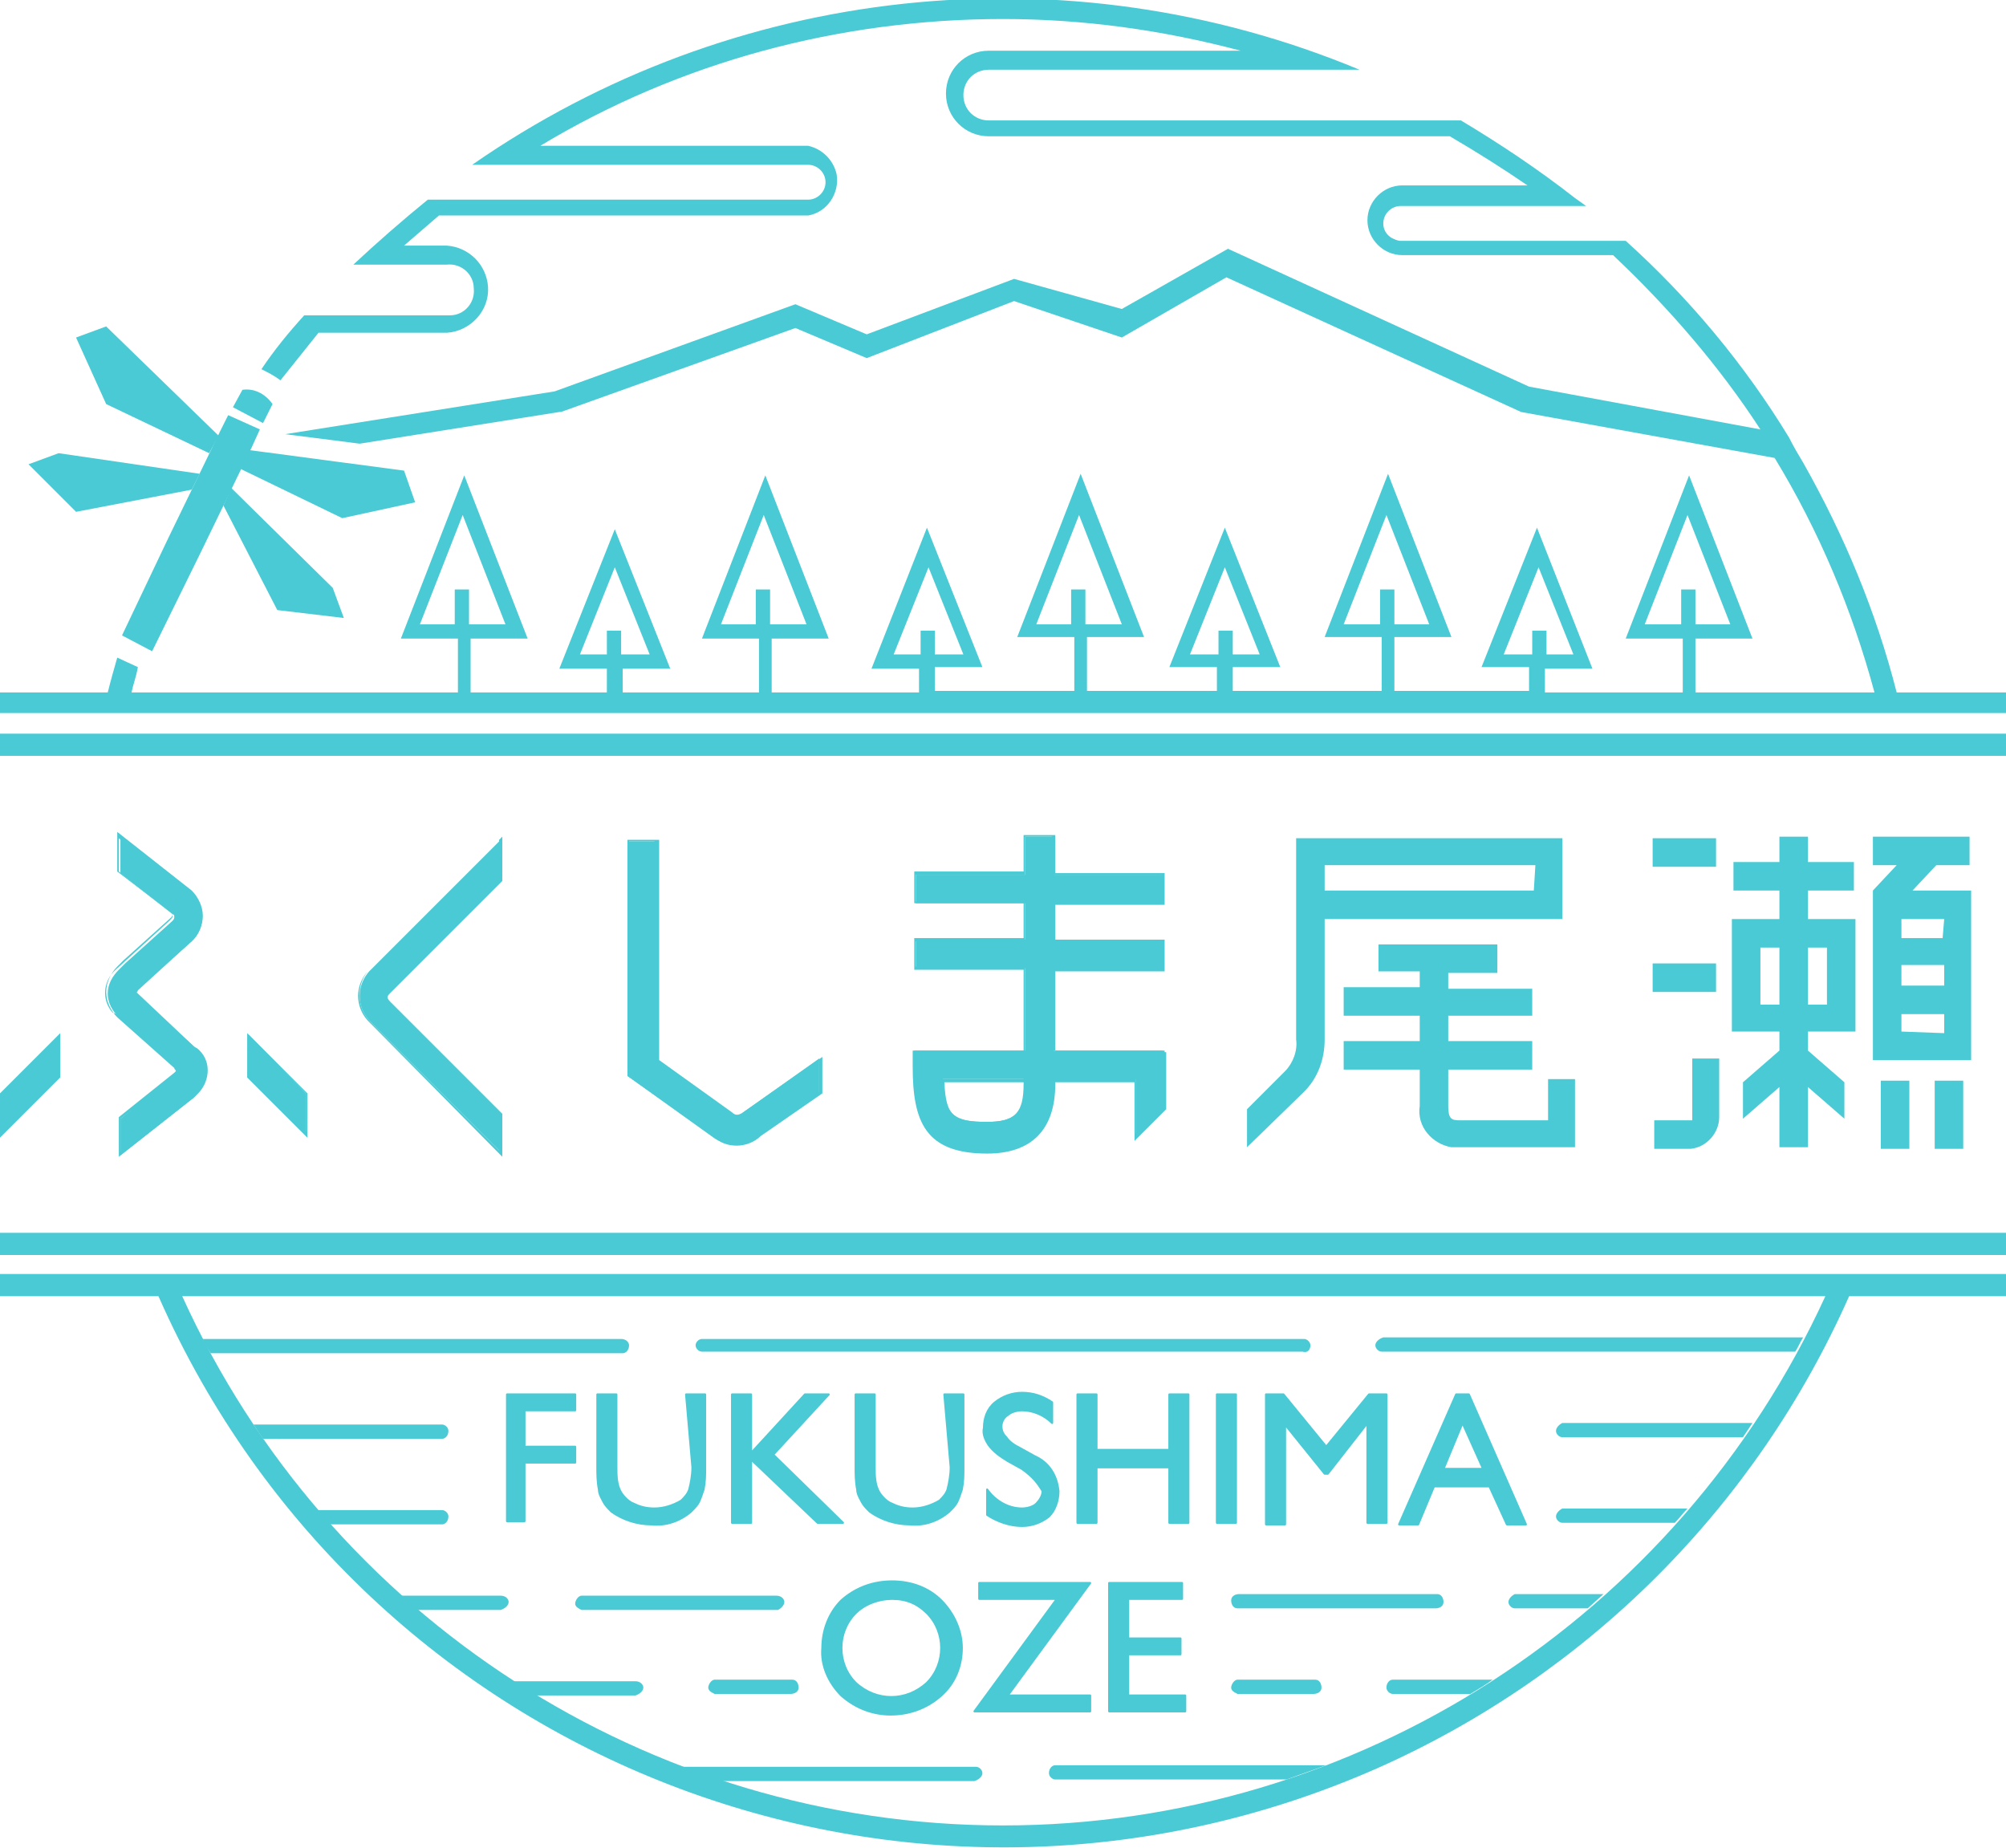 <?xml version="1.0" encoding="utf-8"?>
<!-- Generator: Adobe Illustrator 24.3.0, SVG Export Plug-In . SVG Version: 6.00 Build 0)  -->
<svg version="1.1" id="レイヤー_1" xmlns="http://www.w3.org/2000/svg" xmlns:xlink="http://www.w3.org/1999/xlink" x="0px"
	 y="0px" width="126.6px" height="116.6px" viewBox="0 0 126.6 116.6" style="enable-background:new 0 0 126.6 116.6;"
	 xml:space="preserve">
<style type="text/css">
	.st0{fill:#49CAD4;stroke:#49CAD4;stroke-width:0.13;stroke-linecap:round;stroke-linejoin:round;}
	.st1{fill:#49CAD4;}
</style>
<g id="レイヤー_2_1_">
	<g id="header-right">
		<g>
			<g>
				<path class="st0" d="M32,88h4.3v1h-3.2v2.3h3.2v1h-3.2V96H32V88z"/>
				<path class="st0" d="M43.3,88h1.2v4.6c0,0.5,0,0.9-0.1,1.4c-0.1,0.3-0.2,0.6-0.3,0.8c-0.1,0.2-0.3,0.4-0.5,0.6
					c-0.7,0.6-1.6,0.9-2.5,0.8c-0.9,0-1.8-0.3-2.5-0.8c-0.2-0.2-0.4-0.4-0.5-0.6c-0.1-0.2-0.3-0.5-0.3-0.8c-0.1-0.5-0.1-1-0.1-1.4
					V88h1.2v4.6c0,0.5,0,1.1,0.3,1.6c0.2,0.3,0.5,0.6,0.8,0.7c0.4,0.2,0.8,0.3,1.3,0.3c0.6,0,1.2-0.2,1.7-0.5
					c0.2-0.2,0.4-0.4,0.5-0.7c0.1-0.4,0.2-0.9,0.2-1.4L43.3,88z"/>
				<path class="st0" d="M50.8,88h1.5l-3.5,3.8l4.4,4.3h-1.6l-4.2-4v4h-1.2V88h1.2v3.7L50.8,88z"/>
				<path class="st0" d="M59.6,88h1.2v4.6c0,0.5,0,0.9-0.1,1.4c-0.1,0.3-0.2,0.6-0.3,0.8c-0.1,0.2-0.3,0.4-0.5,0.6
					c-0.7,0.6-1.6,0.9-2.5,0.8c-0.9,0-1.8-0.3-2.5-0.8c-0.2-0.2-0.4-0.4-0.5-0.6c-0.1-0.2-0.3-0.5-0.3-0.8c-0.1-0.5-0.1-1-0.1-1.4
					V88h1.2v4.6c0,0.5,0,1.1,0.3,1.6c0.2,0.3,0.5,0.6,0.8,0.7c0.4,0.2,0.8,0.3,1.3,0.3c0.6,0,1.2-0.2,1.7-0.5
					c0.2-0.2,0.4-0.4,0.5-0.7c0.1-0.4,0.2-0.9,0.2-1.4L59.6,88z"/>
				<path class="st0" d="M64.5,92.7l-0.9-0.5c-0.5-0.3-0.9-0.6-1.2-1c-0.2-0.3-0.4-0.7-0.3-1.1c0-0.6,0.2-1.2,0.7-1.6
					c0.5-0.4,1.1-0.6,1.7-0.6c0.7,0,1.3,0.2,1.9,0.6v1.3c-0.5-0.5-1.2-0.8-1.9-0.8c-0.3,0-0.7,0.1-0.9,0.3c-0.2,0.1-0.4,0.4-0.4,0.7
					c0,0.3,0.1,0.5,0.3,0.7c0.2,0.3,0.5,0.5,0.9,0.7l0.9,0.5c0.9,0.4,1.4,1.2,1.5,2.2c0,0.6-0.2,1.2-0.6,1.6
					c-0.5,0.4-1.1,0.6-1.7,0.6c-0.8,0-1.6-0.3-2.2-0.7V94c0.5,0.7,1.3,1.2,2.2,1.2c0.3,0,0.7-0.1,0.9-0.3c0.2-0.2,0.4-0.5,0.4-0.8
					C65.5,93.6,65.2,93.2,64.5,92.7z"/>
				<path class="st0" d="M73.8,88h1.2v8.1h-1.2v-3.5h-4.6v3.5H68V88h1.2v3.5h4.6L73.8,88z"/>
				<path class="st0" d="M76.8,88H78v8.1h-1.2V88z"/>
				<path class="st0" d="M86.4,88h1.1v8.1h-1.2v-6.3L83.8,93h-0.2l-2.5-3.1v6.3h-1.2V88H81l2.7,3.3L86.4,88z"/>
				<path class="st0" d="M91.9,88h0.8l3.6,8.2h-1.2l-1.1-2.4h-3.5l-1,2.4h-1.2L91.9,88z M93.6,92.7l-1.3-2.9l-1.2,2.9H93.6z"/>
				<path class="st0" d="M56.3,99.8c1.2,0,2.3,0.4,3.1,1.2c0.8,0.8,1.3,1.9,1.3,3c0,1.1-0.4,2.2-1.3,3c-0.9,0.8-2,1.2-3.2,1.2
					c-1.1,0-2.2-0.4-3.1-1.2c-0.8-0.8-1.3-1.9-1.2-3c0-1.1,0.4-2.2,1.2-3C54,100.2,55.1,99.8,56.3,99.8z M56.3,100.9
					c-0.8,0-1.7,0.3-2.3,0.9c-1.2,1.2-1.2,3.2,0,4.4c1.3,1.2,3.2,1.2,4.5,0c0.6-0.6,0.9-1.4,0.9-2.2c0-0.8-0.3-1.6-0.9-2.2
					C57.9,101.2,57.2,100.9,56.3,100.9L56.3,100.9z"/>
				<path class="st0" d="M61.8,99.9h7l-5.2,7.1h5.2v1h-7.3l5.2-7.1h-4.9V99.9z"/>
				<path class="st0" d="M70,99.9h4.6v1h-3.4v2.5h3.3v1h-3.3v2.6h3.6v1H70V99.9z"/>
			</g>
			<g>
				<rect y="46.3" class="st1" width="126.6" height="1.4"/>
				<path class="st1" d="M126.6,80.4H0v1.4h10c13,29.5,47.4,42.8,76.9,29.8c13.3-5.9,23.9-16.5,29.8-29.8h9.9L126.6,80.4z
					 M63.3,115.2c-22.3,0-42.6-13.1-51.8-33.4h103.7C105.9,102.1,85.6,115.2,63.3,115.2z"/>
				<rect y="77.8" class="st1" width="126.6" height="1.4"/>
				<g>
					<rect x="104.3" y="52.9" class="st1" width="4" height="1.8"/>
					<rect x="104.3" y="60.8" class="st1" width="4" height="1.8"/>
					<g>
						<path class="st1" d="M120.7,56.2l1.5-1.6h2.1v-1.8h-6.1v1.8h1.5l-1.5,1.6l0,0v10.7h6.2V56.2H120.7z M122.6,59.2H120V58h2.7
							L122.6,59.2z M120,60.9h2.7v1.3H120V60.9z M120,65.1V64h2.7v1.2L120,65.1z"/>
						<rect x="118.7" y="68.2" class="st1" width="1.8" height="4.3"/>
						<rect x="122.1" y="68.2" class="st1" width="1.8" height="4.3"/>
					</g>
					<path class="st1" d="M106.7,72.5h-2.3v-1.8h2.4c0,0,0-0.1,0-0.2v-3.7h1.7v3.7C108.5,71.5,107.7,72.4,106.7,72.5
						C106.7,72.5,106.7,72.5,106.7,72.5z"/>
					<g>
						<g>
							<polygon class="st1" points="0.1,69 0.1,71.6 3.8,67.9 3.8,65.3 							"/>
							<path class="st1" d="M0,71.8V69l3.8-3.8V68L0,71.8z M0.2,69v2.3l3.5-3.5v-2.3L0.2,69z"/>
						</g>
						<g>
							<polygon class="st1" points="19.3,69 19.3,71.6 15.7,67.9 15.7,65.3 							"/>
							<path class="st1" d="M19.4,71.8L15.6,68v-2.8l3.8,3.8V71.8z M15.8,67.9l3.5,3.5V69l-3.5-3.5V67.9z"/>
						</g>
					</g>
					<g>
						<path class="st1" d="M24.6,63.2c-0.2-0.2-0.2-0.4,0-0.6c0,0,0,0,0,0l7.1-7.1v-2.6l-8.4,8.4l0,0c-0.8,0.9-0.8,2.2,0,3.1l0,0
							l8.4,8.4v-2.5L24.6,63.2z"/>
						<path class="st1" d="M31.7,73l-0.1-0.1l-8.4-8.5l0,0c-0.8-0.9-0.8-2.2,0-3.1v0l8.5-8.5v2.8l-7.1,7.1c-0.2,0.2-0.2,0.3,0,0.5
							l7.1,7.1L31.7,73z M23.3,64.4l8.2,8.2v-2.4l-7-7c-0.2-0.2-0.2-0.5-0.1-0.7c0,0,0,0,0.1-0.1l7-7v-2.4l-8.3,8.3
							C22.5,62.2,22.5,63.5,23.3,64.4L23.3,64.4z"/>
					</g>
					<g>
						<path class="st1" d="M46.9,70.2L46.9,70.2c-0.3,0.3-0.5,0.2-0.8,0l-4.7-3.3V53.1h-1.8v14.8l5.3,3.8l0,0c0.9,0.7,2.1,0.7,3,0
							l3.8-2.7v-2.2L46.9,70.2z"/>
						<path class="st1" d="M46.5,72.3c-0.6,0-1.1-0.2-1.5-0.6l0,0l-5.4-3.8V53h2v13.9l4.6,3.3c0.2,0.2,0.4,0.2,0.7,0l0,0l5-3.5V69
							l0,0L48,71.7C47.6,72.1,47,72.3,46.5,72.3z M39.7,67.8l5.3,3.8c0.8,0.7,2,0.7,2.9,0l3.8-2.7v-2l-4.8,3.4
							c-0.2,0.2-0.6,0.2-0.8,0c0,0,0,0,0,0L41.3,67V53.1h-1.6V67.8z"/>
					</g>
					<g>
						<path class="st1" d="M12.3,66.1l-3.6-3.2c-0.1-0.1-0.1-0.2-0.1-0.2c0-0.1,0.1-0.1,0.1-0.2l3.4-3.1l0,0c0.8-0.7,0.9-2,0.2-2.8
							c-0.1-0.1-0.1-0.1-0.2-0.2l-4.5-3.6v2.3l3.3,2.6c0.1,0,0.1,0.1,0.1,0.2c0,0,0,0.1-0.1,0.2l-3,2.7l-0.4,0.4
							c-0.4,0.4-0.7,0.9-0.7,1.5c0,0.6,0.3,1.1,0.7,1.5l3.6,3.2c0.1,0.1,0.1,0.1,0.1,0.2c0,0.1-0.1,0.1-0.1,0.2l-3.5,2.8v2.3
							l4.7-3.7l0.1-0.1c0.8-0.7,1-2,0.2-2.8C12.5,66.2,12.4,66.1,12.3,66.1L12.3,66.1z"/>
						<path class="st1" d="M7.5,73v-2.5l0,0l3.5-2.8c0,0,0.1-0.1,0.1-0.1c0-0.1-0.1-0.1-0.1-0.2l-3.6-3.2c-0.4-0.4-0.7-1-0.7-1.6
							c0-0.6,0.3-1.2,0.7-1.6l0.4-0.4l3-2.7c0,0,0.1-0.1,0.1-0.2c0,0-0.1-0.1-0.1-0.1l-3.4-2.6v-2.5l4.7,3.7c0.4,0.4,0.7,1,0.7,1.6
							c0,0.6-0.3,1.2-0.7,1.6l0,0l-3.4,3c0,0-0.1,0.1-0.1,0.2c0,0,0.1,0.1,0.1,0.1l3.5,3.3c0.5,0.4,0.7,1,0.8,1.6
							c0,0.6-0.3,1.2-0.7,1.6l-0.1,0.1L7.5,73z M7.6,70.6v2.1l4.6-3.6c0.8-0.7,0.9-1.9,0.2-2.7c-0.1-0.1-0.1-0.2-0.2-0.2l-3.6-3.2
							c-0.1-0.1-0.1-0.2-0.2-0.3c0-0.1,0.1-0.2,0.1-0.3l3.4-3.1c0.8-0.7,0.9-1.9,0.2-2.7c-0.1-0.1-0.1-0.1-0.2-0.2l-4.4-3.5V55
							l3.3,2.6c0.1,0.1,0.1,0.1,0.1,0.2c0,0.1-0.1,0.2-0.2,0.3l-3.4,3.1c-0.8,0.7-0.9,1.9-0.2,2.7C7.4,64,7.4,64,7.5,64.1l3.6,3.2
							c0.1,0.1,0.2,0.2,0.2,0.3c0,0.1-0.1,0.2-0.1,0.3L7.6,70.6z"/>
					</g>
					<g>
						<path class="st1" d="M97.7,68.2v2.5h-5.6c-0.5,0-0.7-0.1-0.7-0.9v-2.3h5.3v-1.8h-5.3v-1.6h5.3v-1.7h-5.3v-1h3.1v-1.8H87v1.7
							h2.6v1h-4.8v1.8h4.8v1.6h-4.8v1.8h4.8v2.3c-0.2,1.3,0.8,2.4,2,2.6c0.1,0,0.3,0,0.4,0h7.4v-4.3H97.7z"/>
						<path class="st1" d="M81.8,52.9v12.7c0.1,0.7-0.2,1.5-0.7,2L78.7,70v2.4l0,0l3.6-3.5c0.9-0.9,1.3-2.1,1.3-3.3V58h15v-5.1H81.8
							z M96.8,56.2H83.6v-1.6h13.3L96.8,56.2z"/>
					</g>
					<g>
						<path class="st1" d="M73.5,66.3h-7v-5.2h6.9v-1.8h-6.9V57h6.9v-1.8h-6.9v-2.4h-1.8v2.4h-6.9V57h6.9v2.3h-6.9v1.8h6.9v5.2h-7
							v0.9c0,3.3,0.6,5.4,4.6,5.4c2.8,0,4.2-1.4,4.2-4.3v-0.2h5.2v3.6l1.8-1.8L73.5,66.3z M64.7,68.3c0,1.9-0.6,2.5-2.4,2.5
							c-2.1,0-2.7-0.4-2.8-2.7h5.1V68.3z"/>
						<path class="st1" d="M62.3,72.8c-3.9,0-4.7-2-4.7-5.5v-1h7v-5.1h-6.9v-2h6.9V57h-6.9v-2h6.9v-2.3h2v2.4h6.9v2h-6.9v2.2h6.9v2
							h-6.9v5.1h7V70l-2,2v-3.7h-5v0.1C66.6,71.3,65.1,72.8,62.3,72.8z M57.8,66.4v0.8c0,3.5,0.7,5.3,4.5,5.3c2.7,0,4.1-1.4,4.1-4.2
							v-0.3h5.3v3.5l1.7-1.7v-3.5h-7V61h6.9v-1.6h-6.9v-2.5h6.9v-1.7h-6.9v-2.4h-1.7v2.4h-6.9v1.7h6.9v2.5h-6.9V61h6.9v5.4
							L57.8,66.4z M62.3,71c-2.1,0-2.8-0.4-2.8-2.8v-0.1h5.3v0.3C64.7,70.3,64.1,71,62.3,71z M59.6,68.3c0.1,2.2,0.6,2.5,2.7,2.5
							c1.8,0,2.3-0.6,2.3-2.4v-0.1H59.6z"/>
					</g>
					<path class="st1" d="M114.1,66.3v-1.2h3v-7.1h-3v-1.8h2.9v-1.8h-2.9v-1.6h-1.8v1.6h-2.9v1.8h2.9v1.8h-3v7.1h3v1.2l-2.3,2v2.3
						l2.3-2v3.8h1.8v-3.8l2.3,2v-2.3L114.1,66.3z M114.1,59.8h1.2v3.6h-1.2V59.8z M112.3,63.4h-1.2v-3.6h1.2V63.4z"/>
				</g>
				<g>
					<g>
						<polygon class="st1" points="10.6,34 7.7,40.1 9.6,41.1 12.6,35 15.9,28.2 16.4,27.1 14.4,26.2 13.9,27.2 						"/>
						<path class="st1" d="M17.2,25.5l-0.6,1.2l-1.9-1l0.6-1.1C16,24.5,16.7,24.8,17.2,25.5z"/>
						<polygon class="st1" points="13.8,27.5 6.7,20.6 4.8,21.3 6.7,25.5 13.2,28.6 						"/>
						<polygon class="st1" points="12.6,29.9 3.7,28.6 1.8,29.3 4.8,32.3 12.1,30.9 						"/>
						<polygon class="st1" points="15.7,28.4 25.5,29.7 26.2,31.7 21.6,32.7 15.2,29.6 						"/>
						<polygon class="st1" points="14.6,30.8 21,37.1 21.7,39 17.5,38.5 14.1,31.9 						"/>
					</g>
					<path class="st1" d="M119.7,43.7c-1.3-5.1-3.3-9.9-5.9-14.5c-0.3-0.5-0.6-1-0.9-1.6c-2.8-4.6-6.3-8.8-10.3-12.4H88.4
						c-0.2,0-0.4-0.1-0.6-0.2c-0.3-0.2-0.5-0.5-0.5-0.9c0-0.6,0.5-1.1,1.1-1.1h11.7l-0.7-0.5c-2.3-1.8-4.7-3.4-7.2-4.9H62.4
						c-0.9,0-1.6-0.7-1.6-1.6s0.7-1.6,1.6-1.6h23.4c-18.5-7.7-39.6-5.4-56,6H51c0.6,0,1.1,0.5,1.1,1.1c0,0.6-0.5,1.1-1.1,1.1
						c0,0,0,0,0,0H27c-1.6,1.3-3.2,2.7-4.7,4.1h5.9c0.9-0.1,1.7,0.6,1.7,1.5c0.1,0.9-0.6,1.7-1.5,1.7c-0.1,0-0.2,0-0.3,0h-8.9
						c-1,1.1-1.9,2.2-2.7,3.4c0.4,0.2,0.8,0.4,1.2,0.7c0.8-1,1.6-2,2.4-3h8.1c1.5-0.1,2.7-1.4,2.6-2.9c-0.1-1.4-1.2-2.5-2.6-2.6
						h-2.7c0.7-0.6,1.5-1.3,2.2-1.9H51c1.2-0.2,2-1.4,1.8-2.6c-0.2-0.9-0.9-1.6-1.8-1.8H34.1c8.8-5.3,18.9-8,29.2-8
						c5.1,0,10.1,0.7,15,2H62.4c-1.5,0-2.7,1.2-2.7,2.7c0,1.5,1.2,2.7,2.7,2.7h29.1c1.7,1,3.3,2,4.9,3.1h-7.9c-1.2,0-2.2,1-2.2,2.2
						s1,2.2,2.2,2.2h13.3c3.5,3.3,6.7,7,9.3,11l-14.6-2.7l-19-8.7l-6.7,3.8L64,17.6l-9.3,3.5l-4.5-1.9L35,24.7l-17,2.7l4.7,0.6
						l12.6-2h0.1l14.8-5.3l4.5,1.9L64,19l6.8,2.3l6.6-3.8L96,26l16,2.9c2.8,4.6,4.9,9.6,6.3,14.8H107v-3.4h3.6l-4-10.3l-4,10.3h3.6
						v3.4h-8.7v-1.5h3L97,33.3l-3.5,8.8h3v1.5H88v-3.4h3.6l-4-10.3l-4,10.3h3.6v3.4h-9.4v-1.5h3l-3.5-8.8l-3.5,8.8h3v1.5h-8.2v-3.4
						h3.6l-4-10.3l-4,10.3h3.6v3.4H59v-1.5h3l-3.5-8.8L55,42.2h3v1.5h-9.3v-3.4h3.6l-4-10.3l-4,10.3h3.6v3.4h-8.6v-1.5h3l-3.5-8.8
						l-3.5,8.8h3v1.5h-8.6v-3.4h3.6l-4-10.3l-4,10.3h3.6v3.4H8.3c0.1-0.5,0.3-1,0.4-1.6l-1.3-0.6c-0.2,0.7-0.4,1.4-0.6,2.2H0V45
						h126.6v-1.3H119.7z M28.8,39.4h-2.3l2.7-6.9l2.7,6.9h-2.3v-2.2h-0.9V39.4z M38.3,41.3h-1.7l2.2-5.5l2.2,5.5h-1.8v-1.5h-0.9
						V41.3z M47.8,39.4h-2.3l2.7-6.9l2.7,6.9h-2.3v-2.2h-0.9V39.4z M58.1,41.3h-1.7l2.2-5.5l2.2,5.5H59v-1.5h-0.9L58.1,41.3z
						 M67.7,39.4h-2.3l2.7-6.9l2.7,6.9h-2.3v-2.2h-0.9V39.4z M76.8,41.3h-1.7l2.2-5.5l2.2,5.5h-1.7v-1.5h-0.9V41.3z M87.1,39.4h-2.3
						l2.7-6.9l2.7,6.9H88v-2.2h-0.9L87.1,39.4z M96.6,41.3h-1.7l2.2-5.5l2.2,5.5h-1.7v-1.5h-0.9V41.3z M106.1,39.4h-2.3l2.7-6.9
						l2.7,6.9H107v-2.2h-0.9L106.1,39.4z"/>
				</g>
			</g>
			<g>
				<path class="st1" d="M39.7,84.9c0-0.2-0.2-0.4-0.5-0.4H12.8c0.1,0.3,0.3,0.6,0.5,0.9h26C39.5,85.4,39.7,85.2,39.7,84.9z"/>
				<path class="st1" d="M82.7,84.9c0-0.2-0.2-0.4-0.4-0.4H44.3c-0.2,0-0.4,0.2-0.4,0.4c0,0.2,0.2,0.4,0.4,0.4l0,0h37.9
					C82.5,85.4,82.7,85.2,82.7,84.9z"/>
				<path class="st1" d="M86.8,84.9c0,0.2,0.2,0.4,0.4,0.4c0,0,0,0,0,0h26.1c0.2-0.3,0.3-0.6,0.5-0.9H87.3
					C87,84.5,86.8,84.7,86.8,84.9z"/>
				<path class="st1" d="M28.3,90.3c0-0.2-0.2-0.4-0.4-0.4H16c0.2,0.3,0.4,0.6,0.6,0.9h11.3C28.1,90.8,28.3,90.6,28.3,90.3
					L28.3,90.3z"/>
				<path class="st1" d="M98.2,90.3c0,0.2,0.2,0.4,0.4,0.4c0,0,0,0,0,0H110c0.2-0.3,0.4-0.6,0.6-0.9h-12
					C98.4,89.9,98.2,90.1,98.2,90.3z"/>
				<path class="st1" d="M28.3,95.7c0-0.2-0.2-0.4-0.4-0.4H20l0.8,0.9h7.1C28.1,96.2,28.3,96,28.3,95.7
					C28.3,95.7,28.3,95.7,28.3,95.7z"/>
				<path class="st1" d="M98.2,95.7c0,0.2,0.2,0.4,0.4,0.4c0,0,0,0,0,0h7.1c0.3-0.3,0.5-0.6,0.8-0.9h-7.9
					C98.4,95.3,98.2,95.5,98.2,95.7z"/>
				<path class="st1" d="M32.1,101.1c0-0.2-0.2-0.4-0.5-0.4h-6.4l1,0.9h5.4C31.9,101.5,32.1,101.3,32.1,101.1
					C32.1,101.1,32.1,101.1,32.1,101.1z"/>
				<path class="st1" d="M95.2,101.1c0,0.2,0.2,0.4,0.4,0.4c0,0,0,0,0,0h4.6l1-0.9h-5.6C95.4,100.7,95.2,100.9,95.2,101.1z"/>
				<path class="st1" d="M40.6,106.5c0-0.2-0.2-0.4-0.5-0.4h-7.8l1.4,0.9h6.4C40.4,106.9,40.6,106.7,40.6,106.5z"/>
				<path class="st1" d="M87.5,106.5c0,0.2,0.2,0.4,0.4,0.4c0,0,0,0,0,0h4.9c0.5-0.3,1-0.6,1.4-0.9h-6.3
					C87.7,106,87.5,106.2,87.5,106.5z"/>
				<path class="st1" d="M62,111.9c0-0.2-0.2-0.4-0.4-0.4l0,0H42.9c0.8,0.3,1.7,0.6,2.5,0.9h16.1C61.8,112.3,62,112.1,62,111.9
					C62,111.9,62,111.9,62,111.9z"/>
				<path class="st1" d="M66.2,111.9c0,0.2,0.2,0.4,0.4,0.4h14.6c0.8-0.3,1.7-0.6,2.5-0.9H66.6C66.4,111.4,66.2,111.6,66.2,111.9z"
					/>
				<path class="st1" d="M49.5,101.1c0-0.2-0.2-0.4-0.5-0.4H36.7c-0.2,0-0.4,0.3-0.4,0.5c0,0.2,0.2,0.3,0.4,0.4h12.4
					C49.3,101.5,49.5,101.3,49.5,101.1z"/>
				<path class="st1" d="M49.9,106h-4.8c-0.2,0-0.4,0.3-0.4,0.5c0,0.2,0.2,0.3,0.4,0.4h4.8c0.2,0,0.5-0.1,0.5-0.4
					c0-0.2-0.1-0.5-0.4-0.5C50,106,50,106,49.9,106z"/>
				<path class="st1" d="M82.9,106h-4.8c-0.2,0-0.4,0.3-0.4,0.5c0,0.2,0.2,0.3,0.4,0.4h4.8c0.2,0,0.5-0.1,0.5-0.4
					c0-0.2-0.1-0.5-0.4-0.5C82.9,106,82.9,106,82.9,106z"/>
				<path class="st1" d="M90.6,100.6H78.2c-0.2,0-0.5,0.1-0.5,0.4c0,0.2,0.1,0.5,0.4,0.5c0,0,0.1,0,0.1,0h12.4
					c0.2,0,0.5-0.1,0.5-0.4c0-0.2-0.1-0.5-0.4-0.5C90.7,100.6,90.6,100.6,90.6,100.6z"/>
			</g>
		</g>
	</g>
</g>
</svg>
